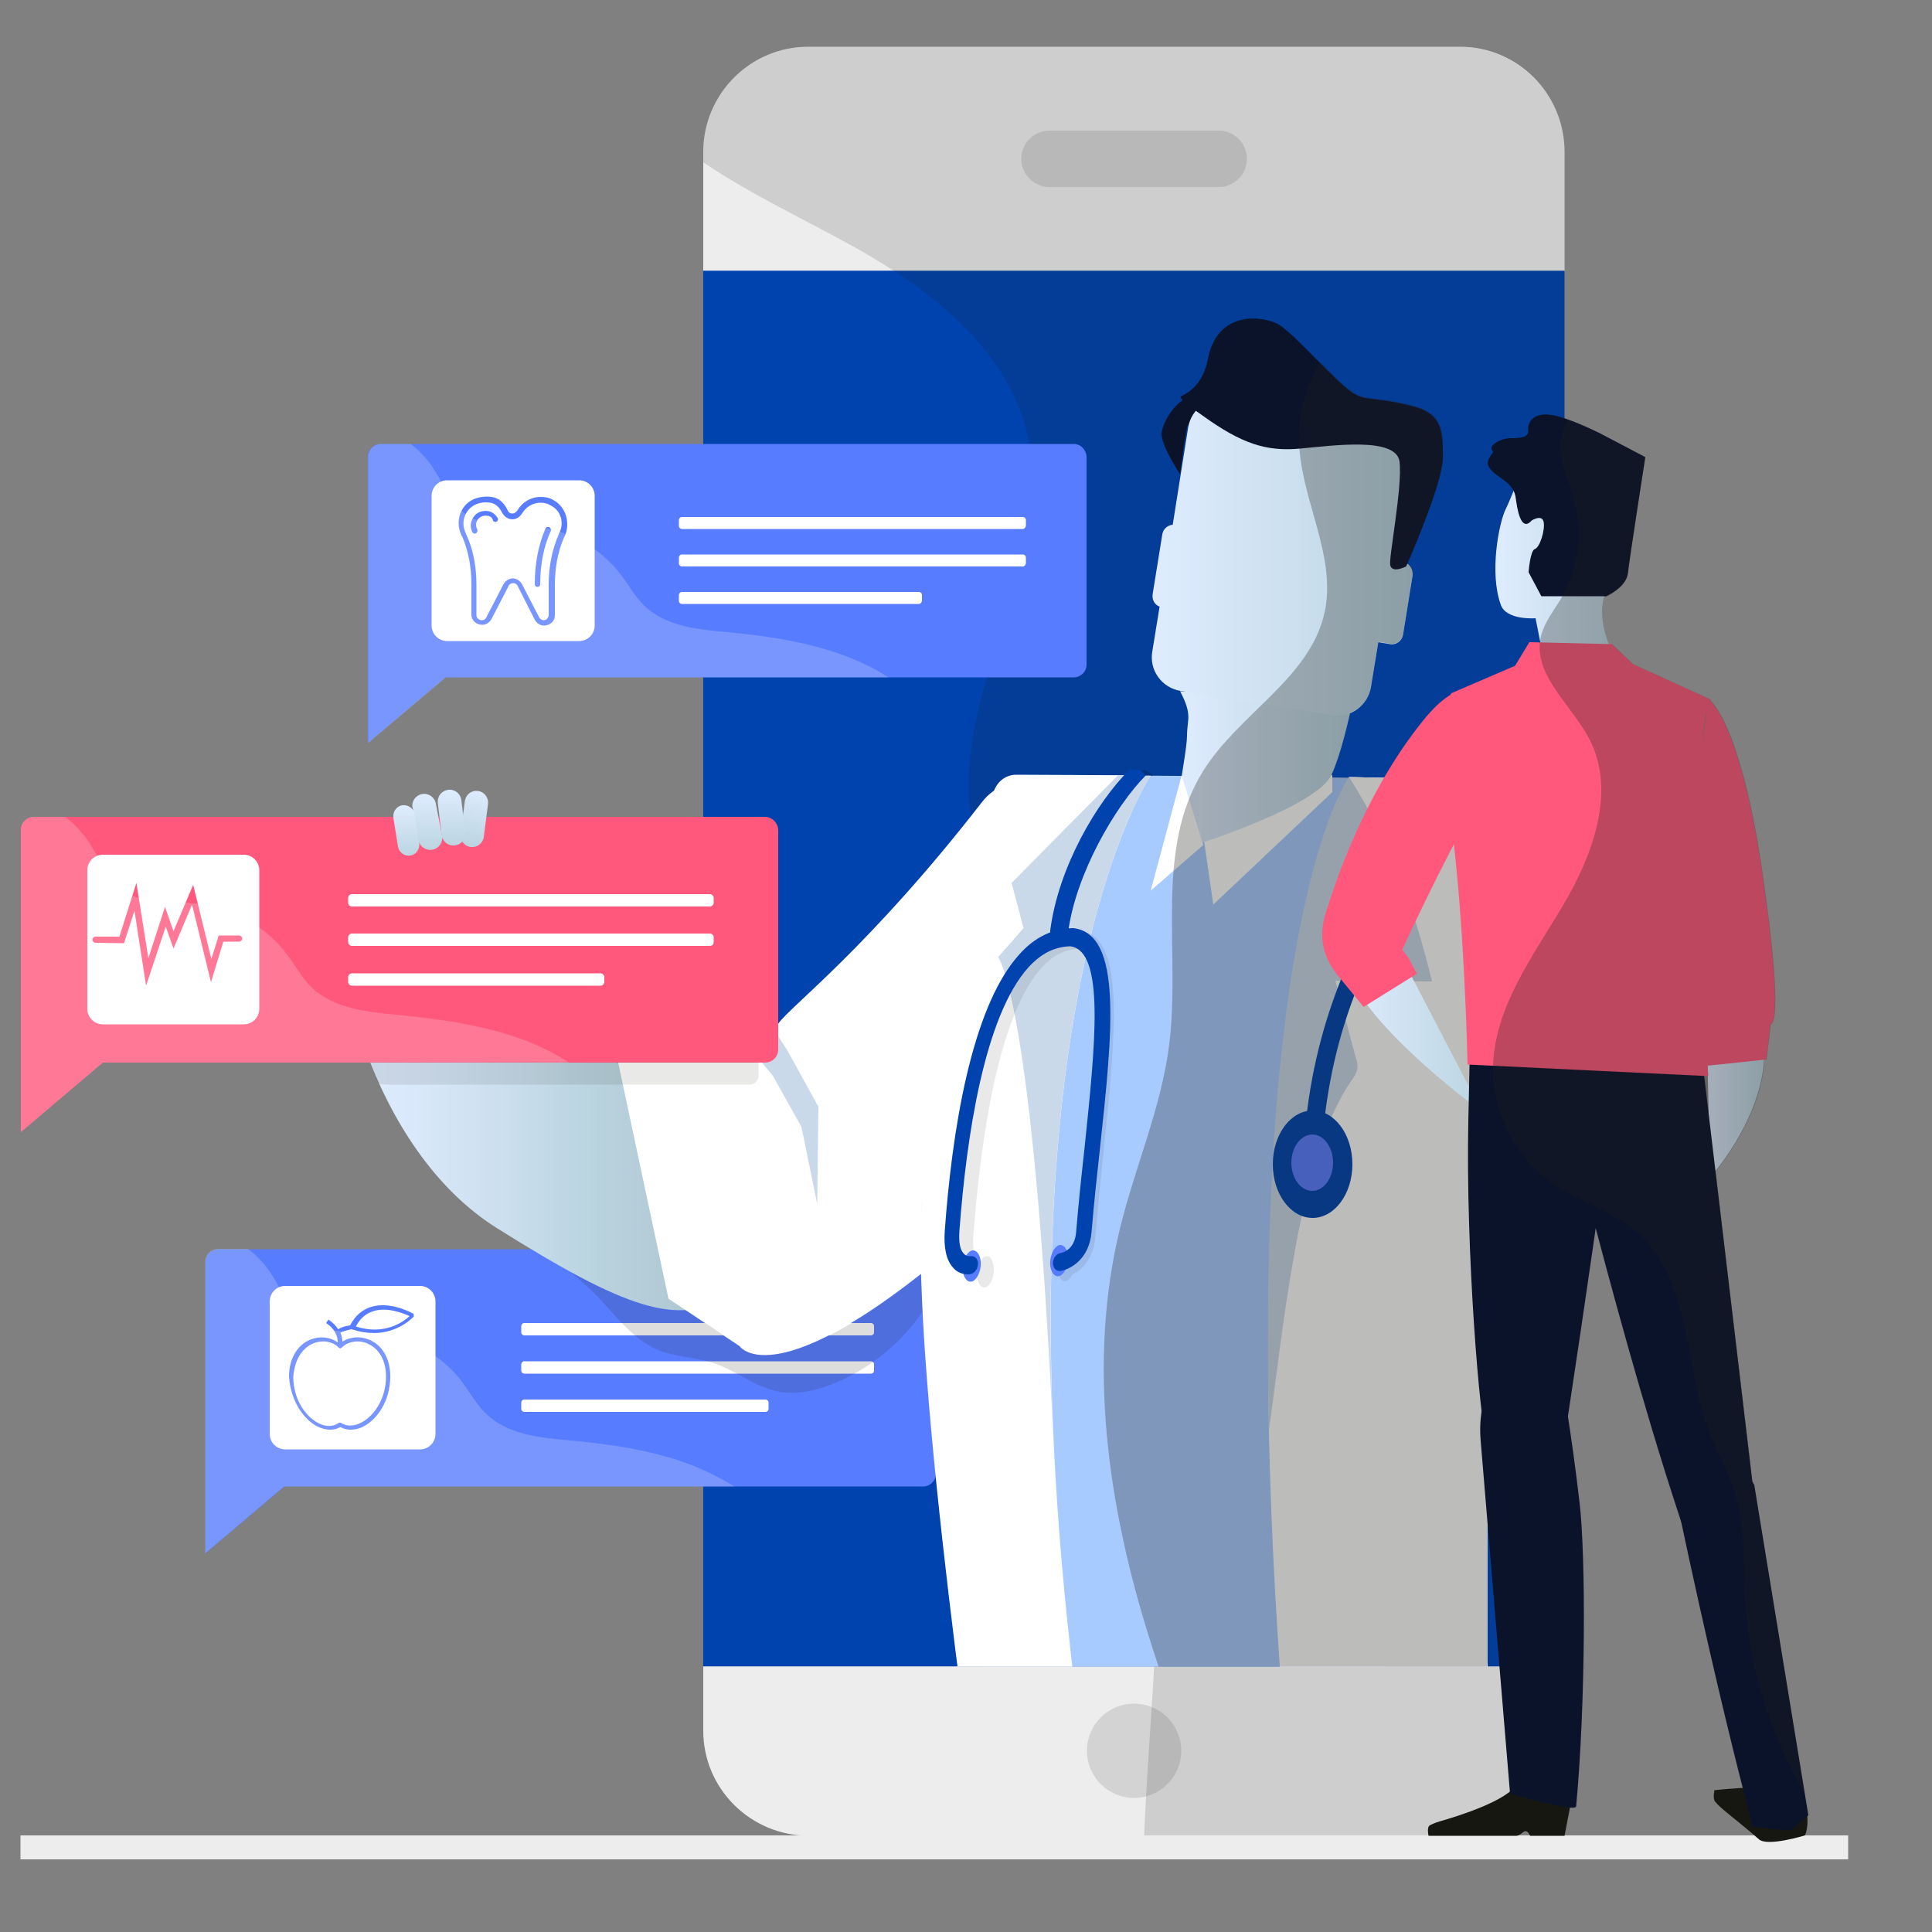 <?xml version="1.0" encoding="UTF-8"?>
<!-- Generator: Adobe Illustrator 22.1.0, SVG Export Plug-In . SVG Version: 6.00 Build 0)  -->
<svg xmlns="http://www.w3.org/2000/svg" xmlns:xlink="http://www.w3.org/1999/xlink" id="Layer_1" x="0px" y="0px" viewBox="0 0 500 500" style="enable-background:new 0 0 500 500;" xml:space="preserve">
<rect x="0" y="0" width="500" height="500" fill="#808080" stroke="none"/>
<style type="text/css">
	.st0{fill:#EDEDED;}
	.st1{fill:#D3D3D3;}
	.st2{fill:#0043AE;}
	.st3{opacity:0.15;fill:#21201C;}
	.st4{fill:#587CFF;}
	.st5{fill:#FFFFFF;}
	.st6{opacity:0.2;fill:#FFFFFF;}
	.st7{clip-path:url(#SVGID_2_);}
	.st8{fill:url(#SVGID_3_);}
	.st9{fill:url(#SVGID_4_);}
	.st10{fill:#A8CBFF;}
	.st11{fill:url(#SVGID_5_);}
	.st12{fill:#CAD9EA;}
	.st13{fill:#B0BFDE;}
	.st14{fill:url(#SVGID_6_);}
	.st15{fill:#0B132B;}
	.st16{fill:url(#SVGID_7_);}
	.st17{fill:none;}
	.st18{opacity:0.1;}
	.st19{fill:#21201C;}
	.st20{fill:#00337C;}
	.st21{opacity:0.3;fill:#21201C;}
	.st22{fill:#FF587C;}
	.st23{fill:url(#SVGID_8_);}
	.st24{fill:url(#SVGID_9_);}
	.st25{fill:url(#SVGID_10_);}
	.st26{fill:url(#SVGID_11_);}
	.st27{fill:#161711;}
	.st28{fill:url(#SVGID_12_);}
	.st29{fill:url(#SVGID_13_);}
	.st30{fill:url(#SVGID_14_);}
	.st31{opacity:0.1;fill:#21201C;}
</style>
<g id="Layer_2_1_">
</g>
<g>
	<path class="st0" d="M182,447.9V417h222.9v30.9c0,15-12.2,27.2-27.2,27.2H209.2C194.2,475,182,462.9,182,447.9z"></path>
	<circle class="st1" cx="293.5" cy="453.1" r="12.2"></circle>
	<path class="st0" d="M404.9,39.3v30.9H182V39.3c0-15,12.2-27.2,27.2-27.2h168.6C392.8,12.1,404.9,24.3,404.9,39.3z"></path>
	
		<rect x="112.9" y="139.2" transform="matrix(-1.836970e-16 1 -1 -1.836970e-16 544.086 -42.843)" class="st2" width="361.2" height="222.9"></rect>
	<path class="st1" d="M271.6,48.4c-4,0-7.3-3.3-7.3-7.3s3.3-7.3,7.3-7.3h43.8c4,0,7.3,3.3,7.3,7.3s-3.3,7.3-7.3,7.3H271.6z"></path>
	<path class="st3" d="M404.9,420.4V69.6h0V39.2c0-15-12.3-27.1-27.4-27.1H209.4c-15.1,0-27.4,12.1-27.4,27.1V42   c12.4,8.4,26.3,14.8,39.4,22.1c19.4,10.9,38.7,25.9,44.2,47.2c8.5,33.4-19.7,67.1-14.2,101.1c4.1,25.3,25.5,43.7,41.7,63.8   c16.9,21.1-4,46,1.8,72.2c9.2,41.4,3,84.2,1.2,126.6h72c20.1,0,36.5-15.9,36.9-35.7L404.9,420.4L404.9,420.4z"></path>
	<g>
		<g>
			<path class="st4" d="M238.9,323.3H56.5c-1.8,0-3.3,1.5-3.3,3.3v50.7v4.1V402l20.4-17.3h165.3c1.8,0,3.3-1.5,3.3-3.3v-54.8     C242.2,324.8,240.7,323.3,238.9,323.3z"></path>
			<path class="st5" d="M108.7,375.1H73.8c-2.2,0-4-1.8-4-4v-34.3c0-2.2,1.8-4,4-4h34.9c2.2,0,4,1.8,4,4v34.3     C112.7,373.3,110.9,375.1,108.7,375.1z"></path>
			<g>
				<path class="st4" d="M82,369.1c1.2,0.6,2.3,0.9,3.4,0.9c1,0,1.9-0.2,2.7-0.7c0.8,0.5,1.7,0.7,2.7,0.7c1.1,0,2.3-0.3,3.4-0.9      c3.4-1.8,6.8-6.5,6.8-12.9c0-4.5-2-8.1-5.5-9.5c-2.4-1-4.9-0.7-6.9,0.5c0-0.6-0.1-1.4-0.5-2.3c1.5-0.7,2.6-0.8,2.9-0.9      c2.1,0.7,4,1,5.7,1c6.5,0,10.3-4.2,10.4-4.3c0,0,0,0,0,0c0,0,0,0,0,0c0,0,0,0,0,0c0,0,0,0,0,0c0,0,0,0,0,0c0,0,0-0.1,0-0.1      c0,0,0,0,0,0c0,0,0,0,0-0.1c0-0.2,0-0.5-0.3-0.6c-0.2-0.1-5.7-3.2-10.7-1.7c-2.3,0.7-4.2,2.3-5.5,4.8c-0.5,0.1-1.7,0.2-3.1,1      c-0.5-0.8-1.3-1.7-2.5-2.5l-0.6,0.9c2.7,1.8,3,3.9,3,5c-2-1.4-4.6-1.7-7.1-0.7c-3.4,1.4-5.5,5-5.5,9.5      C75.2,362.6,78.6,367.3,82,369.1z M96.7,339.3c3.6-1.1,7.7,0.6,9.3,1.3c-1.5,1.4-6.4,5.1-13.9,2.7      C93.2,341.2,94.7,339.9,96.7,339.3z M81,347.7c2.4-1,5.1-0.6,6.7,1.1c0.2,0.2,0.5,0.2,0.7,0c1.7-1.7,4.3-2.1,6.7-1.1      c3,1.3,4.8,4.4,4.8,8.5c0,5.9-3.2,10.3-6.3,11.9c-2,1.1-3.9,1.1-5.4,0.1c0,0,0,0,0,0c0,0-0.1,0-0.1,0c0,0,0,0,0,0c0,0,0,0-0.1,0      c0,0,0,0-0.1,0c0,0,0,0,0,0c0,0,0,0,0,0c0,0,0,0-0.1,0c0,0,0,0-0.1,0c0,0,0,0,0,0c0,0-0.1,0-0.1,0.1c-1.5,1-3.4,1-5.4-0.1      c-3.1-1.7-6.3-6-6.3-11.9C76.2,352.2,78,349,81,347.7z"></path>
			</g>
		</g>
		<path class="st6" d="M147.6,372.8c-7.8-0.7-16.4-1.5-22-7.1c-2.3-2.3-3.9-5.2-5.8-7.8c-5.4-7.3-14.1-12.1-23.1-13    c-6.1-0.6-12.8,0.4-17.8-3.1c-4.1-2.8-5.9-7.9-8.7-12.1c-1.6-2.5-3.7-4.7-6-6.5h-7.8c-1.8,0-3.3,1.5-3.3,3.3v50.7v4.1V402    l20.4-17.3H190c-3.3-2.1-6.8-3.8-10.4-5.3C169.4,375.4,158.5,373.8,147.6,372.8z"></path>
		<g>
			<path class="st5" d="M225.4,345.6h-89.7c-0.4,0-0.8-0.3-0.8-0.8v-1.6c0-0.4,0.3-0.8,0.8-0.8h89.7c0.4,0,0.8,0.3,0.8,0.8v1.6     C226.2,345.3,225.8,345.6,225.4,345.6z"></path>
			<path class="st5" d="M225.4,355.5h-89.7c-0.4,0-0.8-0.3-0.8-0.8v-1.6c0-0.4,0.3-0.8,0.8-0.8h89.7c0.4,0,0.8,0.3,0.8,0.8v1.6     C226.2,355.2,225.8,355.5,225.4,355.5z"></path>
			<path class="st5" d="M198.1,365.4h-62.4c-0.4,0-0.8-0.3-0.8-0.8v-1.6c0-0.4,0.3-0.8,0.8-0.8h62.4c0.4,0,0.8,0.3,0.8,0.8v1.6     C198.9,365.1,198.5,365.4,198.1,365.4z"></path>
		</g>
	</g>
	<g>
		<defs>
			<path id="SVGID_1_" d="M177.4,71.1H385v360.2H160.4v-74.1H83.6H11.5v-91.8l-35.7-36.9c0,0,15.3-40.5,0-56.4s0-57.4,0-57.4     s33.7-11.5,44.9,0S74.4,170,74.4,170s-23.9,46.9,0,46.9s54.1,0,54.1,0h17L145,70.5L177.4,71.1z"></path>
		</defs>
		<clipPath id="SVGID_2_">
			<use xlink:href="#SVGID_1_" style="overflow:visible;"></use>
		</clipPath>
		<g class="st7">
			<g>
				<linearGradient id="SVGID_3_" gradientUnits="userSpaceOnUse" x1="87.216" y1="270.559" x2="213.721" y2="270.559">
					<stop offset="0" style="stop-color:#DFECFF"></stop>
					<stop offset="0.162" style="stop-color:#D9E8FA"></stop>
					<stop offset="0.386" style="stop-color:#C7DCEB"></stop>
					<stop offset="0.498" style="stop-color:#BBD5E1"></stop>
					<stop offset="0.824" style="stop-color:#AAC1CA"></stop>
					<stop offset="1" style="stop-color:#A0B5BC"></stop>
				</linearGradient>
				<path class="st8" d="M164.1,275.4c0,0-61.7-1.1-66.6-65.4c-1.5-19.1-6.4-0.6-9.7,17.6c-3.4,18.2,7.9,69.7,40.9,90.3      c33,20.7,47.1,25.7,59.8,17.3C201.2,326.9,164.1,275.4,164.1,275.4z"></path>
				<linearGradient id="SVGID_4_" gradientUnits="userSpaceOnUse" x1="373.432" y1="492.102" x2="407.211" y2="492.102">
					<stop offset="0" style="stop-color:#DFECFF"></stop>
					<stop offset="1" style="stop-color:#BBD5E1"></stop>
				</linearGradient>
				<polyline class="st9" points="387.4,509.5 405.1,499.7 407.2,497.5 404.7,493.5 400.8,494 401.5,482.4 383,479.1 373.4,474.7       382.2,506     "></polyline>
				<path class="st5" d="M305.1,227.8c0,0,19.9,21.9-41.3,79.7c-61.2,57.8-72.4,40.9-72.4,40.9L173,336.1l-13.7-64.3l29.5-6.9      l3.2,3.8c0,0,6.3,0.6,9.5-3.9c3.2-4.5,23.5-19.7,52.7-57.3C267.7,190.2,301.3,223.5,305.1,227.8z"></path>
				<path class="st10" d="M256.1,437.5l101.3-2.2l43.3-144.9c0,0,28.1-87.6-25.7-88.7c-45.6-0.9-97.1-1.1-111.7-1.1      c-2.5,0-4.8,1.5-5.9,3.8C249.5,222.1,220,301.6,256.1,437.5z"></path>
				<linearGradient id="SVGID_5_" gradientUnits="userSpaceOnUse" x1="373.789" y1="437.785" x2="480.022" y2="437.785">
					<stop offset="0" style="stop-color:#DFECFF"></stop>
					<stop offset="1" style="stop-color:#BBD5E1"></stop>
				</linearGradient>
				<path class="st11" d="M438,395.2l-64.2,78.1c0,0,2.3,11.4,7.5,5.3c0.6-0.7-2.5-3,1.4-5.2c15.8-8.6,52.8-21.8,66.5-35.1      c18-17.4,30.8-37.9,30.8-37.9L438,395.2z"></path>
				<polygon class="st5" points="311.4,216.2 314,234.1 344.8,205 344.8,200.5     "></polygon>
				<path class="st12" d="M211.8,286.4l-8-14.5l-3.6-5.6c-3.3,2.9-8.2,2.4-8.2,2.4l8,9.7l7.4,13.2l4.1,20L211.8,286.4z"></path>
				<path class="st5" d="M395.9,287.8l35.2,101.5l7.6,3l-4.2,6.7l43.5,7.6l19.1-33.2l-50.8-137.7c0,0-19.6-29-63.3-33.8      C351.3,198.5,393.3,279.4,395.9,287.8z"></path>
				<path class="st13" d="M480.6,383.1c0,0-29.6,5.6-45.2,7.9l3.3,1.3l-4.2,6.7l15,2.5l21.9,0.5l3.4-8.1l-6.4-1.6L480.6,383.1z"></path>
				<linearGradient id="SVGID_6_" gradientUnits="userSpaceOnUse" x1="304.202" y1="199.275" x2="350.06" y2="199.275">
					<stop offset="0" style="stop-color:#DFECFF"></stop>
					<stop offset="1" style="stop-color:#BBD5E1"></stop>
				</linearGradient>
				<path class="st14" d="M350.1,181.3c-1.2,5.6-3.2,14.2-5.5,19.2c-3.5,7.9-33.9,18-38.6,19.1c-4.7,1.1,1.2-23.6,1.2-29.2      c0-4.3,1.5-5.3-1.8-11.5L350.1,181.3z"></path>
				<g>
					<path class="st15" d="M305.4,122.7c0,0-4.4-6.5-4.8-10.1c-0.2-1.8,2.5-8.2,7.3-10c4.8-1.8,7.6,3.5,7.6,3.5s-7.6,2.8-8.2,4.2       C306.8,111.6,305.4,122.7,305.4,122.7z"></path>
					<linearGradient id="SVGID_7_" gradientUnits="userSpaceOnUse" x1="297.994" y1="144.293" x2="365.529" y2="144.293">
						<stop offset="0" style="stop-color:#DFECFF"></stop>
						<stop offset="1" style="stop-color:#BBD5E1"></stop>
					</linearGradient>
					<path class="st16" d="M363.1,145.4l-3-0.5l4-25.2c0.8-4.8-2.5-9.3-7.3-10.1l-39.2-6.3c-4.8-0.8-9.3,2.5-10.1,7.3l-4,25.2       c-1.3,0.1-2.5,1.1-2.7,2.5l-2.5,15.5c-0.2,1.4,0.5,2.7,1.8,3.2l-1.9,11.7c-0.8,4.8,2.5,9.3,7.3,10.1l39.2,6.3       c4.8,0.8,9.3-2.5,10.1-7.3l1.9-11.6l3,0.5c1.6,0.3,3.1-0.8,3.4-2.4l2.5-15.5C365.7,147.2,364.7,145.7,363.1,145.4z"></path>
					<path class="st15" d="M363.9,146.6c0,0,9.5-21.4,9.5-28.1c0-6.7,0-11.4-7.9-13.4c-11.8-3-12.3-0.5-17.6-5.1       c-5.2-4.5-14.3-15-17.7-16.4c-5.8-2.4-15.5-1.9-17.6,9.3c-1.6,8.3-7.2,9.5-7.1,9.8c0.3,1.1,2.3,2.4,5.8,4.9       c10,7.2,16.4,9.3,25.1,8.5c8.7-0.8,25-3.1,25.8,3.4c0.8,6.5-2.9,25.2-2.4,26.8C360.2,147.9,362.2,147.4,363.9,146.6z"></path>
				</g>
				<path class="st5" d="M297.8,200.7c-16.1-0.1-28.8-0.2-34.8-0.2c-2.4,0-4.5,1.4-5.5,3.6c-4.9,11-27.1,42.7-27.2,102.9      c0,0,8.2,4.6,8.2,4.6c-2.7,44.1,16,168.8,16,168.8l29.3-5.7c-2.3-12.8-4.1-25.4-5.6-37.7C256.6,260.8,297.8,200.7,297.8,200.7z"></path>
				<path class="st5" d="M349.1,201.1c0,0-39.7,65.1-9.7,315.5h41.2l18.3-73.9V296.5l-20.3-94.7L349.1,201.1z"></path>
				<polygon class="st5" points="305.8,200.7 297.8,230.5 311.4,218.7     "></polygon>
				<path class="st12" d="M297.8,200.7c-2.9,0-5.7-0.1-8.4-0.1l-27.6,27.9l3.1,11.7l-6.6,7.5c0,0,9,10.2,14.4,126.6c0,0,0,0,0,0      C266.6,246.2,297.8,200.7,297.8,200.7z"></path>
				<path class="st17" d="M349.3,201.1c10.5,16.2,18.2,34.2,22.8,53c-8.3-0.1-16.7-0.1-25-0.2c1.8,6.7,3.6,13.3,5.3,20      c0.2,0.8,0.4,1.6,0.4,2.5c-0.1,1.2-0.8,2.2-1.5,3.2c-13.9,19.8-19.5,52.4-23,76.3"></path>
				<g>
					<path class="st5" d="M398.9,296.5l-20.3-94.7l-29.2-0.7c10.5,16.2,18.2,34.2,22.7,52.9c-8.3-0.1-16.7-0.1-25-0.2       c1.8,6.7,3.6,13.3,5.3,20c0.2,0.8,0.4,1.6,0.4,2.5c-0.1,1.2-0.8,2.2-1.5,3.2c-13.9,19.8-19.5,52.3-23,76.2       c0.3,42.3,3.3,95.2,11.2,160.8h41.2l7.3-118.6L398.9,296.5z"></path>
					<path class="st12" d="M351.3,276.3c0.1-0.8-0.1-1.7-0.4-2.5c-1.8-6.7-3.6-13.3-5.3-20c8.3,0.1,16.7,0.1,25,0.2       c-4.5-18.8-11.1-36.8-21.5-52.9c0,0-23.7,32.2-20.7,168.9c3.5-23.9,7.5-70.7,21.4-90.4C350.5,278.6,351.2,277.5,351.3,276.3z"></path>
				</g>
				<g>
					<g class="st18">
						<g>
							<path class="st19" d="M254,331.2c0.3,0,0.6,0,0.6-0.1c1-0.2,1.8-1.4,1.8-2.7c0-1.3-0.9-2.1-1.9-1.9c-0.1,0-1,0.1-1.7-0.7         c-0.8-1-1.1-3-0.9-5.9c1.8-24.3,6.3-56,17.1-68.8c3-3.6,6.3-5.4,10.1-5.5c0,0,0,0,0,0c8.4,1.2,5.8,26,3,52.3         c-0.8,7.3-1.5,14.8-2.2,22.2c-0.4,4.6-3.3,5.4-3.9,5.5c-1,0.2-1.8,1.4-1.8,2.7c0,1.3,0.9,2.2,1.8,2c2.3-0.4,6.9-3,7.5-10.3         c0.6-7.4,1.4-14.8,2.1-22c3.1-29.9,5.8-55.7-6-57.1l-0.2,0c-4.8,0.2-9.1,2.4-12.9,7c-11.8,14-16.5,47-18.4,72.2         c-0.3,4.3,0.3,7.5,1.9,9.4C251.6,331,253.2,331.3,254,331.2z"></path>
						</g>
						<path class="st19" d="M257.2,329.1c-0.2,2.2-1.3,4.1-2.5,4.1c-1.2,0-2-1.8-1.8-4c0.2-2.2,1.3-4.1,2.5-4.1        C256.5,325,257.3,326.8,257.2,329.1z"></path>
						<path class="st19" d="M278.1,327.5c-0.2,2.2-1.3,4.1-2.5,4.1c-1.2,0-2-1.8-1.8-4c0.2-2.2,1.3-4.1,2.5-4.1        C277.5,323.5,278.3,325.3,278.1,327.5z"></path>
					</g>
					<g>
						<path class="st4" d="M253.8,327.6c-0.2,2.2-1.4,4.1-2.6,4.1c-1.3,0-2.2-1.8-2-4c0.2-2.2,1.4-4.1,2.6-4.1        C253.1,323.6,254,325.4,253.8,327.6z"></path>
						<path class="st4" d="M276.4,326.2c-0.2,2.2-1.4,4.1-2.6,4.1c-1.3,0-2.2-1.8-2-4c0.2-2.2,1.4-4.1,2.6-4.1        C275.7,322.2,276.6,324,276.4,326.2z"></path>
						<g>
							<path class="st2" d="M250.5,329.8c0.4,0,0.6,0,0.7-0.1c1.1-0.2,1.9-1.4,1.9-2.7c0-1.3-1-2.1-2-1.9c-0.1,0-1.1,0.1-1.8-0.8         c-0.9-1-1.2-3-1-5.8c1.8-24.1,6.4-55.5,17.9-68.2c3.3-3.6,6.8-5.3,10.8-5.4c0,0,0,0,0,0c9.1,1.2,6.4,25.9,3.7,52         c-0.8,7.2-1.6,14.6-2.2,22c-0.4,4.6-3.5,5.3-4.1,5.4c-1.1,0.2-1.9,1.4-1.9,2.6c0,1.3,0.9,2.2,2,2c2.5-0.4,7.4-3,8-10.1         c0.6-7.3,1.4-14.7,2.2-21.9c3.2-29.6,5.9-55.2-6.9-56.7l-0.2,0c-5.1,0.1-9.8,2.3-13.8,6.8c-12.6,13.9-17.5,46.6-19.3,71.6         c-0.3,4.3,0.4,7.5,2.1,9.4C247.8,329.5,249.5,329.8,250.5,329.8z"></path>
						</g>
					</g>
					<g>
						<ellipse class="st2" cx="339.7" cy="301.3" rx="10.3" ry="13.9"></ellipse>
						<path class="st4" d="M334.2,300.9c0,4,2.4,7.3,5.4,7.3c3,0,5.4-3.3,5.4-7.3c0-4-2.4-7.3-5.4-7.3        C336.6,293.7,334.2,296.9,334.2,300.9z"></path>
					</g>
				</g>
				<g>
					<path class="st2" d="M271.8,240.8c-0.2,1.2,0.6,2.4,1.8,2.7c0.5,0.1,0.9,0.1,1.3-0.1c0.8-0.3,1.4-1,1.5-1.9       c1.9-15.2,12.3-33,20.2-40.9c0.5-0.5,0.1-1.2-0.5-1.3l-0.8,0l-3-0.1C283.9,207.5,273.9,224.4,271.8,240.8z"></path>
					<path class="st20" d="M295.2,199.3h0.9c0,0,1.2,0.2,2.2,1.4l-1.8,0L295.2,199.3z"></path>
				</g>
				<g>
					<path class="st2" d="M371.9,205.6c-0.8-1.7-2.5-3-4.1-4l-4.2-0.1c0,0,0,0,0,0c0.3,0.3,3.9,5.7,4.2,6.2c2,4-1.6,9.9-6.9,18.9       c-7.8,13-19.5,32.7-22.9,63.2c-0.1,1.3,0.8,2.4,2.1,2.6c0.1,0,0.2,0,0.3,0c1.2,0,2.2-0.9,2.3-2.1c3.3-29.5,14.3-47.9,22.3-61.3       C370.7,219,375,211.9,371.9,205.6z"></path>
				</g>
			</g>
			<path class="st21" d="M332,440.7c0,0.2,0,0.3,0,0.5c0.2,3.2,0.5,6.4,0.8,9.6c0,0.1,0,0.3,0,0.4c0.3,3.3,0.6,6.6,0.9,10     c0,0.1,0,0.1,0,0.2c1.5,17.3,3.4,35.7,5.8,55.2h0h41.2l-1.2-20.8l2.8,10.1l5.1,3.5l17.7-9.9l2.1-2.2l-2.5-3.9L401,494l0.7-11.6     l-18.6-3.3l-1.6-0.8c0-0.9-2.2-3,1.3-4.9c15.8-8.6,52.8-21.8,66.5-35.1c12.1-11.7,21.8-24.7,26.9-32l1.8,0.3l19.1-33.2     l-50.8-137.7c0,0-19.6-29-63.3-33.8c-1.3-0.1-2.4-0.1-3.5,0c-0.3,0-0.6-0.1-0.9-0.1l0,0h0l-0.2,0c-1.1-0.1-2.2-0.2-3.4-0.2     c-5.9-0.1-11.9-0.2-17.9-0.3l-7.7-0.2c0,0,0,0,0-0.1l0,0.1l-0.2,0c0,0,0,0,0,0.1c-1.4,0-2.8,0-4.3-0.1v-0.7l-0.2,0.1     c0,0,0,0,0-0.1c1.8-4.1,3.5-10.6,4.7-15.9c2.8-1.1,4.9-3.6,5.4-6.8l1.9-11.6l3,0.5c1.6,0.3,3.1-0.8,3.4-2.4l2.5-15.5     c0.2-1.2-0.4-2.3-1.3-3c1.6-3.7,9.2-21.4,9.2-27.4c0-6.7,0-11.4-7.9-13.4c-11.8-3-12.3-0.5-17.6-5.1c-1.8-1.5-4-3.8-6.3-6.1     c-3.7,6.2-5.8,13.4-5.5,20.6c0.4,15,9.8,29.5,6.6,44.2c-3.7,17-22.2,26.2-31.4,41c-12.8,20.4-5.8,46.9-8.8,70.7     c-2,16.3-8.8,31.6-12.7,47.5c-8.6,35-3.2,72.1,7.6,106.4c1.3,4.1,2.6,8.1,4,12.1l30.2-0.7C331.8,437.4,331.9,439.1,332,440.7z      M399,296.5l32.2,92.8l7.6,3l-4.2,6.7l0.2,0l-56.9,69.2l7-37.1l2.9-33.2L399,296.5z"></path>
		</g>
	</g>
	<rect x="5.3" y="475" class="st0" width="473" height="6.2"></rect>
	<g>
		<g>
			<path class="st4" d="M277.9,114.9H98.5c-1.8,0-3.3,1.5-3.3,3.3V168v4v20.3l20.1-17h162.6c1.8,0,3.3-1.5,3.3-3.3v-53.8     C281.1,116.4,279.7,114.9,277.9,114.9z"></path>
			<path class="st5" d="M149.9,165.9h-34.2c-2.2,0-4-1.8-4-4v-33.6c0-2.2,1.8-4,4-4h34.2c2.2,0,4,1.8,4,4v33.6     C153.9,164.1,152.1,165.9,149.9,165.9z"></path>
			<g>
				<path class="st5" d="M264.7,136.9h-88.2c-0.4,0-0.8-0.3-0.8-0.8v-1.5c0-0.4,0.3-0.8,0.8-0.8h88.2c0.4,0,0.8,0.3,0.8,0.8v1.5      C265.4,136.5,265.1,136.9,264.7,136.9z"></path>
				<path class="st5" d="M264.7,146.6h-88.2c-0.4,0-0.8-0.3-0.8-0.8v-1.5c0-0.4,0.3-0.8,0.8-0.8h88.2c0.4,0,0.8,0.3,0.8,0.8v1.5      C265.4,146.3,265.1,146.6,264.7,146.6z"></path>
				<path class="st5" d="M237.8,156.3h-61.3c-0.4,0-0.8-0.3-0.8-0.8V154c0-0.4,0.3-0.8,0.8-0.8h61.3c0.4,0,0.8,0.3,0.8,0.8v1.5      C238.5,156,238.2,156.3,237.8,156.3z"></path>
			</g>
		</g>
		<g>
			<path class="st4" d="M143.2,129.4c-1-0.6-2.1-0.8-3.3-0.8c-2.5,0-4.8,1.4-6,3.5c0,0,0,0.1-0.1,0.1c-0.3,0.4-0.7,0.7-1.2,0.7     c-0.6,0-1-0.3-1.2-0.8c-0.9-2-2.4-3.3-4.2-3.5c-3.3-0.4-6.2,0.8-7.6,3.3c-1.2,2.1-1.2,4.6-0.1,6.8c0,0.1,0.1,0.1,0.1,0.1     c1.6,3.7,2.4,7.9,2.4,12.4v7.8c0,1.7,1.4,2.7,2.8,2.7c1,0,1.9-0.6,2.4-1.5l4.4-8.5c0.2-0.5,0.7-0.8,1.2-0.8c0.5,0,1,0.3,1.2,0.8     l4.4,8.7c0.5,0.9,1.4,1.5,2.4,1.5c0.7,0,1.4-0.3,1.9-0.7c0.6-0.5,0.9-1.2,0.9-2v-7.8c0-4.6,0.8-8.7,2.4-12.4     c0-0.1,0.1-0.1,0.1-0.1C147.7,135.4,146.5,131.2,143.2,129.4z M144.7,138c-0.1,0.1-0.1,0.1-0.1,0.3c-1.7,3.9-2.6,8.2-2.6,13v7.8     c0,0.5-0.2,0.8-0.4,1c-0.2,0.3-0.6,0.4-0.9,0.4c-0.3,0-0.8-0.1-1.2-0.8l-4.4-8.5c-0.5-0.9-1.4-1.5-2.4-1.5c-1,0-1.9,0.6-2.4,1.5     l-4.4,8.5c-0.3,0.7-0.8,0.8-1.2,0.8c-0.7,0-1.4-0.5-1.4-1.3v-7.8c0-4.8-0.8-9.1-2.6-13c-0.1-0.1-0.1-0.2-0.1-0.3     c-0.9-1.7-0.9-3.7,0.1-5.4c1.2-2,3.5-3,6.2-2.6c1.3,0.2,2.4,1.2,3.1,2.7c0,0.1,0.1,0.1,0.1,0.1c0.5,0.9,1.5,1.5,2.5,1.5     c1,0,1.9-0.6,2.5-1.5c1-1.7,2.8-2.8,4.8-2.8c0.9,0,1.8,0.2,2.6,0.7C145.2,132.1,146.1,135.4,144.7,138z"></path>
			<path class="st4" d="M142.1,136.4c-0.3-0.1-0.8,0-0.9,0.3c-1.9,4.4-2.8,9.2-2.8,14.5c0,0.4,0.3,0.7,0.7,0.7     c0.4,0,0.7-0.3,0.7-0.7c0-5.1,0.9-9.8,2.8-13.9C142.6,137,142.5,136.6,142.1,136.4z"></path>
			<path class="st4" d="M126.5,132.3c-1.7-0.3-3.2,0.3-4,1.6c-0.8,1.2-0.9,2.7-0.2,3.9c0.1,0.2,0.3,0.3,0.6,0.3c0.1,0,0.2,0,0.3-0.1     c0.3-0.2,0.5-0.6,0.3-1c-0.4-0.8-0.4-1.7,0.1-2.5c0.6-0.8,1.5-1.2,2.7-1c0.8,0.1,1.2,0.8,1.3,1.2c0.1,0.3,0.6,0.5,0.9,0.3     c0.3-0.1,0.5-0.6,0.3-0.9C128.3,133.2,127.4,132.5,126.5,132.3z"></path>
		</g>
		<path class="st6" d="M188.2,163.6c-7.7-0.7-16.1-1.5-21.6-7c-2.3-2.2-3.8-5.1-5.7-7.6c-5.4-7.2-13.8-11.9-22.7-12.8    c-6-0.6-12.5,0.4-17.5-3c-4.1-2.8-5.8-7.8-8.5-11.9c-1.6-2.5-3.6-4.6-5.9-6.4h-7.7c-1.8,0-3.3,1.5-3.3,3.3V168v4v20.3l20.1-17    h114.5c-3.2-2.1-6.7-3.8-10.2-5.2C209.6,166.2,198.9,164.6,188.2,163.6z"></path>
	</g>
	<g>
		<g>
			<path class="st22" d="M197.9,211.4H8.8c-1.9,0-3.4,1.5-3.4,3.4v52.5v4.2V293l21.2-18h171.4c1.9,0,3.4-1.5,3.4-3.4v-56.8     C201.3,212.9,199.8,211.4,197.9,211.4z"></path>
			<path class="st5" d="M63.1,265.1H26.6c-2.2,0-4-1.8-4-4v-35.9c0-2.2,1.8-4,4-4h36.5c2.2,0,4,1.8,4,4v35.9     C67.1,263.3,65.3,265.1,63.1,265.1z"></path>
			<g>
				<path class="st5" d="M183.7,234.6H91.1c-0.5,0-1-0.4-1-1v-1.2c0-0.5,0.4-1,1-1h92.6c0.5,0,1,0.4,1,1v1.2      C184.7,234.1,184.3,234.6,183.7,234.6z"></path>
				<path class="st5" d="M183.7,244.8H91.1c-0.5,0-1-0.4-1-1v-1.2c0-0.5,0.4-1,1-1h92.6c0.5,0,1,0.4,1,1v1.2      C184.7,244.4,184.3,244.8,183.7,244.8z"></path>
				<path class="st5" d="M155.4,255.1H91.1c-0.5,0-1-0.4-1-1v-1.2c0-0.5,0.4-1,1-1h64.3c0.5,0,1,0.4,1,1v1.2      C156.4,254.6,156,255.1,155.4,255.1z"></path>
			</g>
		</g>
		<path class="st22" d="M37.8,255.1l-3-19.4l-2.7,8.4l-7.4-0.1c-0.4,0-0.8-0.4-0.8-0.8c0-0.4,0.4-0.8,0.8-0.8l6.2,0l4.4-13.9    l3.1,19.5l4.3-13.3l2.2,6.3l5.1-12l4.7,19.2l1.9-6.1l5.3,0c0.4,0,0.8,0.4,0.8,0.8s-0.4,0.8-0.8,0.8l-4.1,0l-3.2,10.5l-4.9-20.1    l-4.8,11.4l-2-5.7L37.8,255.1z"></path>
		<path class="st6" d="M103.3,262.7c-8.1-0.8-17-1.6-22.8-7.3c-2.4-2.4-4-5.4-6-8.1c-5.6-7.6-14.6-12.6-24-13.5    c-6.3-0.6-13.2,0.4-18.4-3.2c-4.3-2.9-6.2-8.2-9-12.5c-1.7-2.6-3.8-4.8-6.2-6.7H8.8c-1.9,0-3.4,1.5-3.4,3.4v52.5v4.2V293l21.2-18    h120.7c-3.4-2.2-7-4-10.8-5.5C125.9,265.4,114.6,263.8,103.3,262.7z"></path>
		<g>
			<g>
				
					<linearGradient id="SVGID_8_" gradientUnits="userSpaceOnUse" x1="-1917.703" y1="1997.598" x2="-1903.059" y2="1997.598" gradientTransform="matrix(-0.27 0.963 -0.963 -0.27 1531.082 2590.349)">
					<stop offset="0" style="stop-color:#DFECFF"></stop>
					<stop offset="1" style="stop-color:#BBD5E1"></stop>
				</linearGradient>
				<path class="st23" d="M120.4,206.9c0,0.1-0.1,0.3-0.1,0.4l-1.1,8.5c-0.2,1.7,1,3.2,2.6,3.4c1.7,0.2,3.2-1,3.4-2.6l1.1-8.5      c0.2-1.7-1-3.2-2.6-3.4C122.2,204.5,120.8,205.4,120.4,206.9z"></path>
			</g>
			<g>
				
					<linearGradient id="SVGID_9_" gradientUnits="userSpaceOnUse" x1="-1896.757" y1="1411.443" x2="-1882.286" y2="1411.443" gradientTransform="matrix(6.123234e-17 1 -1 6.123234e-17 1528.288 2101.151)">
					<stop offset="0" style="stop-color:#DFECFF"></stop>
					<stop offset="1" style="stop-color:#BBD5E1"></stop>
				</linearGradient>
				<path class="st24" d="M113.3,207.8l1,8.3c0.2,1.7,1.7,2.9,3.4,2.7c1.7-0.2,2.9-1.7,2.7-3.4l-1-8.3c-0.2-1.7-1.7-2.9-3.4-2.7      c-1.6,0.2-2.7,1.5-2.7,3C113.3,207.6,113.3,207.7,113.3,207.8z"></path>
			</g>
			<g>
				
					<linearGradient id="SVGID_10_" gradientUnits="userSpaceOnUse" x1="-1895.725" y1="1417.736" x2="-1881.255" y2="1417.736" gradientTransform="matrix(6.123234e-17 1 -1 6.123234e-17 1528.288 2101.151)">
					<stop offset="0" style="stop-color:#DFECFF"></stop>
					<stop offset="1" style="stop-color:#BBD5E1"></stop>
				</linearGradient>
				<path class="st25" d="M108.3,217.4c0.3,1.7,1.9,2.8,3.6,2.5c1.7-0.3,2.8-1.9,2.5-3.6l-1.6-8.3c-0.3-1.7-1.9-2.8-3.6-2.5      c-1.5,0.3-2.5,1.6-2.5,3c0,0.2,0,0.4,0.1,0.6L108.3,217.4z"></path>
			</g>
			<g>
				
					<linearGradient id="SVGID_11_" gradientUnits="userSpaceOnUse" x1="-1892.664" y1="1423.196" x2="-1879.704" y2="1423.196" gradientTransform="matrix(6.123234e-17 1 -1 6.123234e-17 1528.288 2101.151)">
					<stop offset="0" style="stop-color:#DFECFF"></stop>
					<stop offset="1" style="stop-color:#BBD5E1"></stop>
				</linearGradient>
				<path class="st26" d="M106.2,221.4c1.5-0.2,2.5-1.7,2.3-3.2l-1.2-7.5c-0.2-1.5-1.7-2.5-3.2-2.3c-1.3,0.2-2.3,1.4-2.3,2.7      c0,0.1,0,0.3,0,0.5l1.2,7.5C103.3,220.6,104.7,221.7,106.2,221.4z"></path>
			</g>
		</g>
	</g>
	<path class="st17" d="M404.2,98.3c-7.8,2.5-14.8,9.4-14.6,17.6c0.1,4.5,2.3,8.7,3.5,13.1c2.5,8.6,1.3,18.1-3.3,25.8   c-1.9,3.2-4.3,6.1-5.2,9.7c-2.3,9.9,7.9,17.7,12.6,26.8c6.9,13.5,0.8,30-7,43.1c-7.8,13.1-17.5,26.1-18,41.3   c-0.3,12,5.8,24,15.7,30.7c6.8,4.7,15.2,6.9,21.4,12.3c14.7,12.5,12.2,35.6,19.5,53.5c1.8,4.5,4.3,8.7,5.8,13.2   c2.9,8.6,2.3,17.9,2.7,26.9c1.3,25.3,11.3,50,27.9,69.1c3.3,3.8,7.8,7.8,12.8,6.9c4.7-0.8,7.7-5.4,9.6-9.8   c8.3-18.6,9-39.7,7.8-60.1c-2-35.2-8.9-69.9-16.1-104.4C465.9,249.9,451.1,186,435,122.4c-1.4-5.7-2.7-21.3-7.2-24.8   C423.4,94.3,409,96.8,404.2,98.3z"></path>
	<g>
		<g>
			<g>
				<g>
					<path class="st27" d="M443.9,466.3c-0.7-0.8-0.2-3-0.2-3s11.8-1.3,15.6-0.4c1,0.2,2.6,1.1,4.2,2c0.3,0.1,0.7,1.1,1,1.2       c0.5,0.3,0.7-0.2,1.1,0.1c1.1,0.7,1.8,1.2,1.8,1.2c1,5.4-0.3,7.6-0.3,7.6s-9.7,3-11.9,1C449.5,471,445.3,468.1,443.9,466.3z"></path>
					<path class="st27" d="M406.6,466.3l-1.7,8.8H396c0,0-0.5-1.2-1.2-1.2c-0.6,0-1.5,1.2-2.3,1.2c-1.9,0-4,0-4.8,0       c-1.7,0-18,0-18,0s-0.4-1.8,0.1-2.5c0.2-0.3,1.7-0.9,2.7-1.2c4.6-1.3,17.8-5.4,20.1-9.8C395.4,456.3,406.6,466.3,406.6,466.3z"></path>
					<linearGradient id="SVGID_12_" gradientUnits="userSpaceOnUse" x1="386.965" y1="142.114" x2="423.735" y2="142.114">
						<stop offset="0" style="stop-color:#DFECFF"></stop>
						<stop offset="1" style="stop-color:#BBD5E1"></stop>
					</linearGradient>
					<path class="st28" d="M399.5,170.6l-2.1-10.6c0,0-7.6,0.6-9-3.5c-3-8.2-0.5-21.2,1.3-24.8c5.1-10.4,7.2-28.6,31.1-14.1       c9.1,5.5-4.9,32.2-6,38c-1,5.8,2.1,12.4,2.1,12.4l-5.6,4.2L399.5,170.6z"></path>
					<linearGradient id="SVGID_13_" gradientUnits="userSpaceOnUse" x1="441.837" y1="285.558" x2="456.547" y2="285.558">
						<stop offset="0" style="stop-color:#DFECFF"></stop>
						<stop offset="1" style="stop-color:#BBD5E1"></stop>
					</linearGradient>
					<path class="st29" d="M441.8,271.2l0.8,33.5c0,0,12.6-13.9,13.9-29.8C457.7,259.1,442.6,269.9,441.8,271.2z"></path>
					<path class="st15" d="M427.6,340.3c0,0-3.5,1.5,6.8,50.3c7.4,35.1,13.7,60.8,16.7,72.4c1.1,4.5,2.4,9.7,2.4,9.7l9.8,1.1l4.7-4       l-14-85.5L427.6,340.3z"></path>
					<linearGradient id="SVGID_14_" gradientUnits="userSpaceOnUse" x1="347.715" y1="263.449" x2="383.647" y2="263.449">
						<stop offset="0" style="stop-color:#DFECFF"></stop>
						<stop offset="1" style="stop-color:#BBD5E1"></stop>
					</linearGradient>
					<path class="st30" d="M363.6,249.4l20,38.4c0,0-38.2-27.6-35.8-42.9C350.2,229.7,363.6,249.4,363.6,249.4z"></path>
					<path class="st22" d="M442.1,180.9c0,0,8.1,5,14,45.3c5.8,40.3,2.1,38.8,2.1,38.8l-1.1,9.2l-15.2,1.6l-8.2-34.8L442.1,180.9z"></path>
					<path class="st15" d="M404.8,285.7c0,0,22.4,92.8,40,134.4c10.3,24.4,10.4-22.4,10.4-22.4l-16-134.7l-46.8-2.3       C392.4,260.7,397.7,262.3,404.8,285.7z"></path>
					<path class="st15" d="M421.1,260.9c0,0-16.9,120.1-18.7,125.5c-6,18.3-15.3-5.7-17.4-11.8c-2.1-6.1-5.7-51.4-5-84.4       c0.7-33,0.7-33,0.7-33L421.1,260.9z"></path>
					<path class="st15" d="M404.1,356.4c0,0,2.6,14.3,4.7,32.6c1.6,13.4,1.6,51.8-0.9,78.5c-0.2,1.6-17.1-3.3-17.1-3.3       s-6.2-74.6-7.6-91.3C381.7,356.2,393.4,344.5,404.1,356.4z"></path>
					<path class="st22" d="M442.6,181l-20-9.1l-5.5-5.2l-21.3-0.5l-3.7,6.1l-16.5,7.1c0,0-4.1,6.4-0.5,30.1c3.9,26.3,4.7,66,4.7,66       l62.3,3C442.1,278.6,436.7,193.8,442.6,181z"></path>
					<path class="st22" d="M380.9,179.5c0,0-3.7-4.1-12.7,7.1c-15.4,19.1-22.9,42.9-24.4,47.5c-1.6,4.6-3.6,11.1,2.7,18.7       c4.8,5.8,6.4,7.8,6.4,7.8l13.8-8.6l-2.2-4.1l-1.6-2.1c0,0,7.4-16.3,15.4-31.1C386.2,199.9,380.9,179.5,380.9,179.5z"></path>
				</g>
				<path class="st15" d="M396.4,134.7c0,0,2.7-1.7,3.1,0.4c0.4,2.1-1,6.6-2.3,7c-1.2,0.4-1.6,6-1.6,6l3.3,6.2h16.8      c0,0,5.2-2.3,5.6-6c0.4-3.7,4.5-30,4.5-30l-11.8-6.2c0,0-6.2-3.1-10.6-4.3c-6.7-1.9-8.1,1.7-7.9,3.5c0.2,1.9-1.9,2.1-4.6,2.1      c-2.7,0-6,2.1-4.6,3.3c0.6,0.5-2.1,2.1-1,4.1c1.5,2.8,6.6,3.7,7,8.3C392.6,131.2,393.5,138,396.4,134.7z"></path>
			</g>
		</g>
		<path class="st21" d="M453.5,383.2l-9.5-80c3.2-4,11.6-15.5,12.6-28.2c0-0.2,0-0.4,0-0.7l0.6-0.1l1.1-9.2c0,0,3.7,1.5-2.1-38.8    c-5.1-35.1-11.9-43.4-13.6-45c0-0.1,0.1-0.2,0.1-0.2l-20-9.1l-5.5-5.2l-0.8,0c-0.8-2.2-2.3-6.9-1.6-11.2c0.1-0.3,0.2-0.7,0.3-1.1    h0.6c0,0,5.2-2.3,5.6-6c0.4-3.7,4.5-30,4.5-30l-11.8-6.2c0,0-4.3-2.2-8.3-3.6c-1.2,2.3-1.9,4.8-1.9,7.4c0.1,4.5,2.3,8.7,3.5,13.1    c2.5,8.6,1.3,18.1-3.3,25.8c-1.9,3.2-4.3,6.1-5.2,9.7c-0.1,0.6-0.2,1.1-0.3,1.7l0,0.1l0,0c-0.8,9.1,8.5,16.5,12.9,25    c6.9,13.5,0.8,30-7,43.1c-7.8,13.1-17.5,26.1-18,41.3c-0.3,12,5.8,24,15.7,30.7c6.8,4.7,15.2,6.9,21.4,12.3    c14.7,12.5,12.2,35.6,19.5,53.5c1.8,4.5,4.3,8.7,5.8,13.2c2.9,8.6,2.3,17.9,2.7,26.9c0.9,18.1,6.3,36,15.5,51.7l-13.1-79.9    L453.5,383.2z"></path>
	</g>
	<path class="st3" d="M191.5,348.4l-13.9-9.3c-7.6,0.5-16.8-2.7-30-9.9c2.4,1.9,4.7,4,6.9,6.2c4.8,5,9.1,11,15.4,13.8   c4.8,2.1,10.3,2,15.2,3.7c5.4,1.9,10.1,5.8,15.7,7.1c5.5,1.3,11.3-0.3,16.5-2.6c8.6-3.8,16.2-10.2,21.5-18   c-0.2-3.3-0.3-6.6-0.4-9.6C199.4,360.4,191.5,348.4,191.5,348.4z"></path>
	<path class="st31" d="M194,280.7h-92.4c-0.9,0-3.8,0.1-3.8-0.7l-2.2-5.1h100.7v3.4C196.4,279.6,195.3,280.7,194,280.7z"></path>
</g>
</svg>
